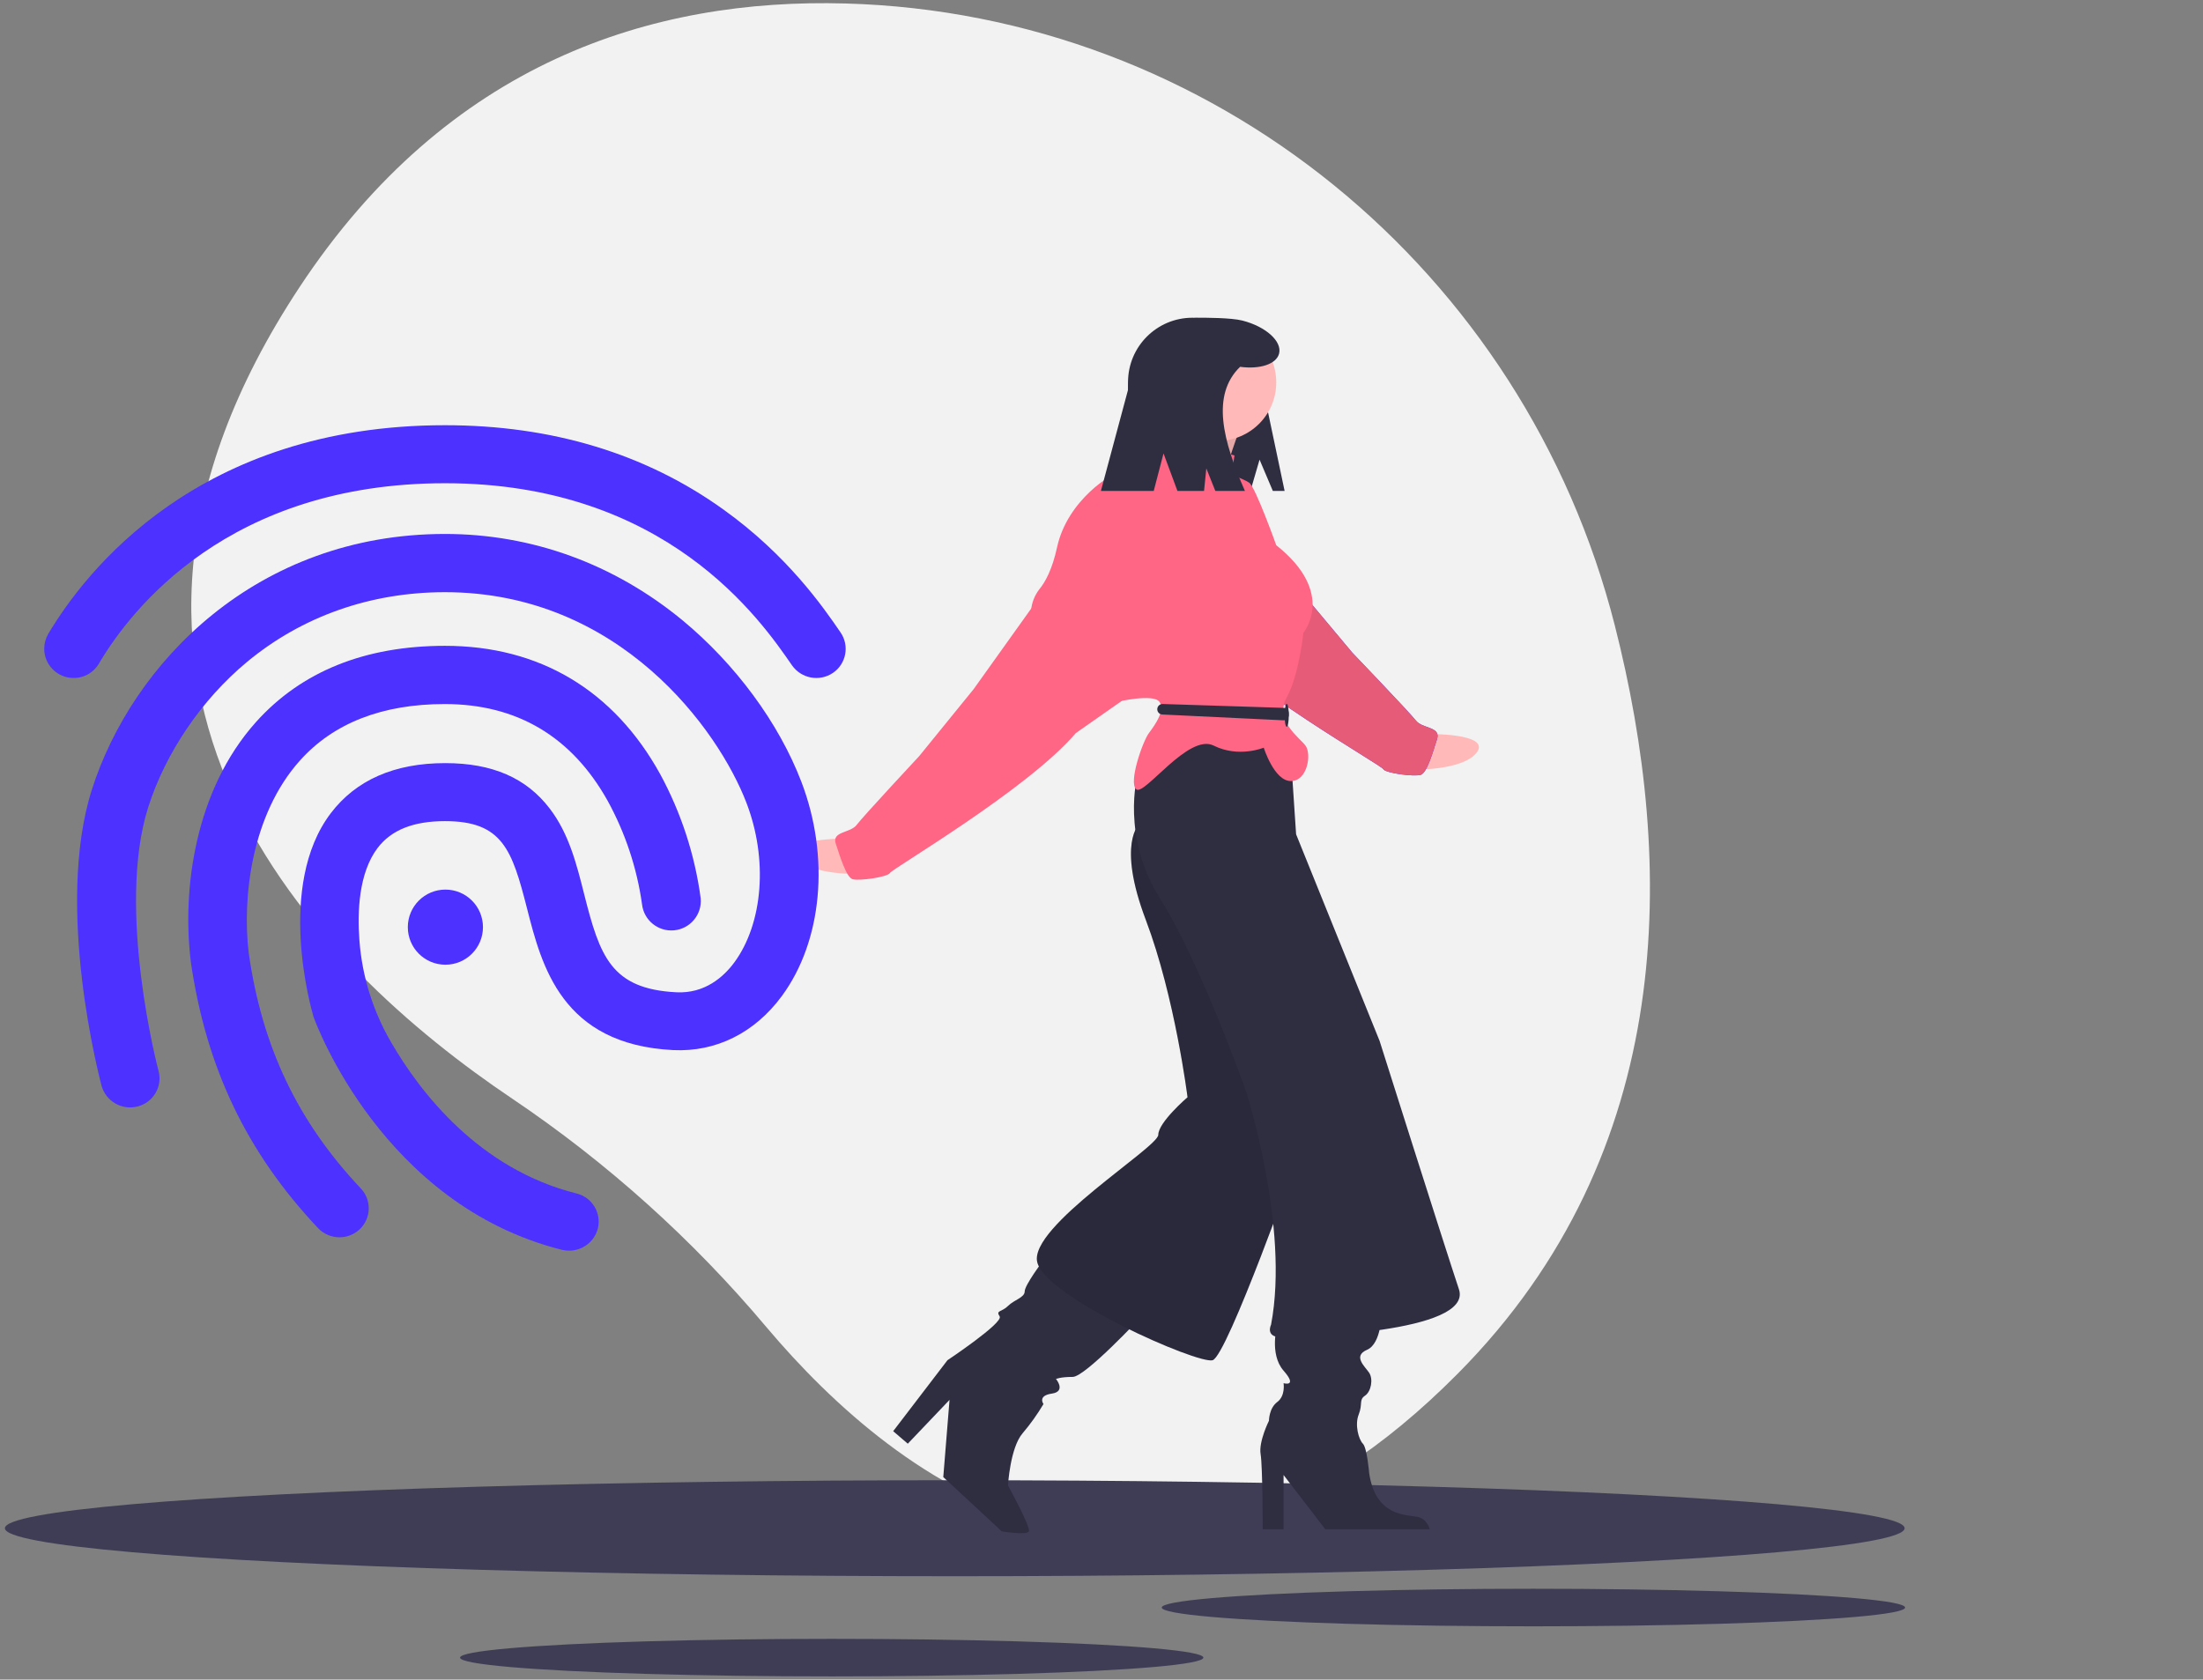<?xml version="1.0" encoding="utf-8"?>
<!-- Generator: Adobe Illustrator 16.0.4, SVG Export Plug-In . SVG Version: 6.00 Build 0)  -->
<!DOCTYPE svg PUBLIC "-//W3C//DTD SVG 1.1//EN" "http://www.w3.org/Graphics/SVG/1.1/DTD/svg11.dtd">
<svg version="1.1" id="Layer_1" xmlns="http://www.w3.org/2000/svg" xmlns:xlink="http://www.w3.org/1999/xlink" x="0px" y="0px"
	 width="450px" height="343.174px" viewBox="0 0 450 343.174" enable-background="new 0 0 450 343.174" xml:space="preserve">
<rect x="0" y="0" width="450" height="343.174" fill="#808080" stroke="none"/>
<g>
	<path fill="#F2F2F2" d="M329.853,127.796C311.392,55.209,247.61,2.814,172.744,0.712C133.163-0.398,91.516,12.728,61.191,58.664
		c-54.207,82.115,3.332,138.858,43.445,165.821c19.381,13.055,36.842,28.748,51.881,46.631
		c27.095,32.152,79.221,72.106,141.299,9.505C342.812,235.245,342.147,176.144,329.853,127.796z"/>
	<ellipse fill="#3F3D56" cx="195.027" cy="312.25" rx="194.026" ry="9.808"/>
	<ellipse fill="#3F3D56" cx="313.226" cy="328.455" rx="75.924" ry="3.838"/>
	<ellipse fill="#3F3D56" cx="169.893" cy="338.688" rx="75.923" ry="3.837"/>
	<path fill="#FFB9B9" d="M291.562,149.968c0,0,12.897-0.188,10.149,3.69c-2.75,3.88-13.41,3.607-13.41,3.607L291.562,149.968z"/>
	<path fill="#4C31FF" d="M251.888,102.142l13.055,17.722l11.283,13.482c0,0,11.693,12.199,12.998,13.885
		c1.303,1.687,5.135,1.205,4.318,3.775c-0.813,2.57-2.031,6.852-3.304,7.297c-1.274,0.445-7.256-0.321-7.694-1.168
		c-0.439-0.846-28.392-16.644-38.366-28.013l-9.493-6.444l-0.142-10.9L251.888,102.142z"/>
	<path fill="#FF6584" d="M251.888,102.142l13.055,17.722l11.283,13.482c0,0,11.693,12.199,12.998,13.885
		c1.303,1.687,5.135,1.205,4.318,3.775c-0.813,2.57-2.031,6.852-3.304,7.297c-1.274,0.445-7.256-0.321-7.694-1.168
		c-0.439-0.846-28.392-16.644-38.366-28.013l-9.493-6.444l-0.142-10.9L251.888,102.142z"/>
	<path opacity="0.1" enable-background="new    " d="M251.888,102.142l13.055,17.722l11.283,13.482c0,0,11.693,12.199,12.998,13.885
		c1.303,1.687,5.135,1.205,4.318,3.775c-0.813,2.57-2.031,6.852-3.304,7.297c-1.274,0.445-7.256-0.321-7.694-1.168
		c-0.439-0.846-28.392-16.644-38.366-28.013l-9.493-6.444l-0.142-10.9L251.888,102.142z"/>
	<path fill="#2F2E41" d="M257.287,93.917l2.714,6.396h2.403l-3.412-16.203c0-10.4-5.021-19.19-15.422-19.19l0,0
		c-7.262,0-13.149,5.888-13.149,13.15v15.893c0,3.506,2.843,6.35,6.353,6.35h18.647L257.287,93.917z"/>
	<path fill="#2F2E41" d="M213.15,257.453c0,0-3.838,5.118-3.838,6.396s-2.132,1.707-3.41,2.985
		c-1.279,1.279-2.561,0.854-1.707,2.132c0.853,1.279-10.661,8.956-10.661,8.956l-11.087,14.499l2.985,2.558l8.527-8.954
		l-1.278,15.778l11.941,11.085c0,0,5.117,0.854,5.542,0c0.426-0.851-4.263-9.382-4.263-9.382s0.425-7.675,2.984-10.659
		c1.586-1.866,3.014-3.862,4.264-5.972c0,0-1.278-1.703,1.705-2.131c2.984-0.427,0.854-2.986,0.854-2.986s0.853-0.425,3.412-0.425
		c2.558,0,14.071-12.367,14.071-12.367L213.15,257.453z"/>
	<path fill="#2F2E41" d="M260.911,270.674c0,0-1.706,5.97,1.279,9.382c2.984,3.41,0,2.558,0,2.558s0.426,2.56-1.279,3.838
		c-1.706,1.279-1.706,3.839-1.706,3.839s-2.133,4.264-1.704,6.821c0.425,2.56,0.425,15.352,0.425,15.352h4.265v-11.088l8.527,11.088
		h21.323c0,0-0.428-2.132-2.56-2.558c-2.133-0.427-8.529,0-9.808-8.956c0,0-0.425-5.117-1.278-5.97
		c-0.854-0.854-1.707-3.839-0.854-5.971c0.854-2.133,0-2.983,1.279-3.836c1.278-0.854,1.705-3.414,0.853-4.692
		c-0.853-1.279-3.411-3.41-0.425-4.689c2.982-1.281,2.982-7.677,2.982-7.677L260.911,270.674z"/>
	<path fill="#2F2E41" d="M232.767,168.329c0,0-4.692,3.838,1.279,19.616c5.971,15.777,8.527,36.247,8.527,36.247
		s-5.97,5.117-5.97,7.675c0,2.56-26.438,18.763-24.731,26.012c1.704,7.249,32.834,20.897,35.819,20.044
		c2.985-0.853,17.483-41.789,17.483-41.789s-5.542-45.203-5.97-45.629c-0.427-0.427-13.219-21.322-13.219-21.322l-7.677-15.778
		L232.767,168.329z"/>
	<path opacity="0.1" enable-background="new    " d="M232.767,168.329c0,0-4.692,3.838,1.279,19.616
		c5.971,15.777,8.527,36.247,8.527,36.247s-5.97,5.117-5.97,7.675c0,2.56-26.438,18.763-24.731,26.012
		c1.704,7.249,32.834,20.897,35.819,20.044c2.985-0.853,17.483-41.789,17.483-41.789s-5.542-45.203-5.97-45.629
		c-0.427-0.427-13.219-21.322-13.219-21.322l-7.677-15.778L232.767,168.329z"/>
	<path fill="#2F2E41" d="M232.339,158.522c0,0-3.41,12.367,4.691,25.16c8.104,12.792,17.485,39.231,17.485,39.231
		s8.953,27.717,5.117,47.761c0,0-1.281,2.558,2.131,2.558c3.411,0,39.23-0.854,36.248-9.807
		c-2.986-8.956-16.206-50.746-16.206-50.746l-17.056-42.217l-0.853-12.792l-6.396-9.807H244.28L232.339,158.522z"/>
	<path fill="#FFB9B9" d="M172.687,171.314c0,0-12.9,0-10.096,3.839c2.804,3.838,13.46,3.411,13.46,3.411L172.687,171.314z"/>
	<path fill="#FFB9B9" d="M240.228,83.257c0,0,0.854,5.971-2.131,6.822c-2.986,0.853,11.94,7.25,11.94,7.25
		s2.985-10.233,4.264-11.514C255.58,84.536,240.228,83.257,240.228,83.257z"/>
	<path opacity="0.1" enable-background="new    " d="M240.228,83.257c0,0,0.854,5.971-2.131,6.822
		c-2.986,0.853,11.94,7.25,11.94,7.25s2.985-10.233,4.264-11.514C255.58,84.536,240.228,83.257,240.228,83.257z"/>
	<path fill="#FF6584" d="M252.17,93.064c0,0-13.221-3.836-13.646-5.117c-0.427-1.279-3.413,1.707-4.691,3.838
		c-1.278,2.132-3.837,4.692-5.117,4.692c-1.279,0-10.66,5.543-12.793,15.35c-0.975,4.491-2.397,7.103-3.654,8.618
		c-0.943,1.237-1.52,2.716-1.654,4.266c-0.014,0.144-0.104,0.273-0.234,0.336c-0.853,0.428,17.91,18.337,17.91,18.337
		s7.249-1.707,8.528,0c1.279,1.704-0.854,4.689-2.133,6.396c-1.278,1.707-4.264,10.235-2.558,11.514
		c1.705,1.278,10.661-11.514,15.778-8.956c5.117,2.56,10.234,0.428,10.234,0.428s2.132,6.822,5.543,6.822s4.264-5.543,2.985-7.25
		c-1.279-1.704-6.396-5.115-3.839-9.807c2.56-4.691,3.414-13.22,3.414-13.22s6.82-8.103-5.546-17.91c0,0-4.265-11.939-5.543-12.792
		c-1.281-0.854-3.41-1.281-3.41-2.132C251.744,95.624,252.17,93.064,252.17,93.064z"/>
	<path fill="#FF6584" d="M211.658,122.915l-12.792,17.909l-11.088,13.646c0,0-11.514,12.366-12.792,14.073
		c-1.281,1.706-5.117,1.278-4.265,3.838c0.851,2.557,2.132,6.821,3.411,7.249c1.278,0.425,7.249-0.428,7.674-1.28
		c0.429-0.852,28.146-17.057,37.954-28.57l9.396-6.582l-0.016-10.902L211.658,122.915z"/>
	<path fill="#2F2E41" d="M237.496,143.842l24.718,0.79c0.58,0.018,1.043,0.491,1.043,1.071v0.396c0,0.593-0.482,1.073-1.073,1.073
		c-0.018,0-0.033,0-0.048,0l-24.721-1.185c-0.572-0.024-1.023-0.498-1.023-1.071l0,0c0-0.594,0.48-1.074,1.073-1.074
		C237.476,143.842,237.487,143.842,237.496,143.842z"/>
	<ellipse fill="#2F2E41" cx="262.829" cy="146.156" rx="0.428" ry="2.346"/>
	<circle fill="#FFB9B9" cx="248.758" cy="78.14" r="11.939"/>
	<path fill="#2F2E41" d="M253.746,65.492c-2.312-0.587-7.796-0.572-8.6-0.572c-8.134,0-14.726,6.593-14.726,14.726l0,0
		l-5.543,20.668h10.791l2.002-7.675l2.844,7.675h5.432l0.466-4.611l1.841,4.611h6.048c-4.53-10.252-6.941-19.599-0.987-25.366
		c4.02,0.548,7.41-0.53,7.963-2.708C261.913,69.728,258.542,66.705,253.746,65.492z"/>
	<path fill="#2F2E41" d="M253.36,98.123"/>
	<path fill="#4C31FF" d="M15.03,138.522c-3.299,0.013-5.985-2.651-5.998-5.951c-0.003-1.054,0.271-2.091,0.796-3.003
		c7.592-12.794,30.66-42.687,81.065-42.687c21.833,0,40.98,5.8,56.885,17.229c13.094,9.381,20.426,19.998,23.923,25.116
		c1.854,2.699,1.167,6.387-1.53,8.24c-0.015,0.011-0.032,0.022-0.047,0.033c-2.749,1.844-6.469,1.141-8.358-1.578
		c-6.354-9.211-25.628-37.186-70.872-37.186c-44.18,0-64.136,25.757-70.661,36.801C19.175,137.407,17.18,138.553,15.03,138.522
		L15.03,138.522z"/>
	<path fill="#4C31FF" d="M116.267,255.536c-0.504,0.006-1.004-0.053-1.492-0.173c-36.547-9.168-50.191-46.095-50.746-47.632
		l-0.085-0.341c-0.3-1.066-7.634-26.396,3.624-41.235c5.159-6.78,13.006-10.234,23.367-10.234c9.637,0,16.59,3.027,21.364,9.296
		c3.924,5.118,5.502,11.428,7.038,17.525c3.197,12.666,5.502,19.317,18.804,20.001c5.843,0.299,9.681-3.156,11.856-6.098
		c5.883-8.017,6.907-21.108,2.473-32.622c-5.713-14.927-25.928-43.027-61.576-43.027c-15.226,0-29.211,4.947-40.426,14.244
		c-9.296,7.716-16.674,18.59-20.214,29.763c-6.567,20.81,2.047,53.517,2.132,53.816c0.838,3.158-1.043,6.396-4.2,7.234
		c-0.022,0.005-0.042,0.011-0.063,0.016c-3.2,0.844-6.483-1.035-7.376-4.223c-0.385-1.493-9.596-36.374-2.006-60.424
		c8.273-26.056,33.774-52.323,72.153-52.323c17.739,0,34.499,6.097,48.484,17.611c10.831,8.956,19.702,20.979,24.307,33.006
		c5.885,15.352,4.307,32.581-4.009,43.837c-5.543,7.507-13.432,11.428-22.174,11.003c-22.772-1.153-26.865-17.229-29.852-28.956
		c-3.068-12.024-5.031-17.825-16.757-17.825c-6.44,0-10.959,1.792-13.774,5.501c-3.838,5.074-4.136,13.007-3.709,18.763
		c0.004,0.062,0.009,0.12,0.013,0.182c0.562,7.323,2.783,14.425,6.485,20.768c5.921,10.207,17.928,25.86,37.851,30.861
		c3.178,0.771,5.133,3.975,4.363,7.153c-0.005,0.018-0.01,0.037-0.014,0.055C121.395,253.698,119.001,255.533,116.267,255.536
		L116.267,255.536z"/>
	<path fill="#4C31FF" d="M69.357,252.806c-1.659,0.002-3.246-0.677-4.392-1.875c-14.627-15.524-22.899-32.879-26.012-54.584v-0.128
		c-1.748-14.371,0.811-34.711,13.347-48.7c9.253-10.319,22.259-15.563,38.593-15.563c19.317,0,34.499,9.083,43.966,26.226
		c4.276,7.882,7.081,16.48,8.271,25.373c0.296,3.312-2.152,6.239-5.465,6.534c-3.249,0.289-6.137-2.059-6.516-5.299
		c-1.039-7.434-3.425-14.615-7.038-21.194c-7.334-13.091-18.507-19.743-33.262-19.743c-12.751,0-22.728,3.88-29.593,11.555
		c-9.895,11.046-11.812,28.06-10.449,39.317c2.73,19.19,10.021,34.457,22.9,48.104c2.24,2.365,2.135,6.099-0.23,8.338
		c-0.021,0.02-0.046,0.041-0.067,0.061C72.302,252.238,70.858,252.802,69.357,252.806z"/>
	<circle fill="#4C31FF" cx="90.979" cy="189.438" r="7.675"/>
</g>
</svg>

